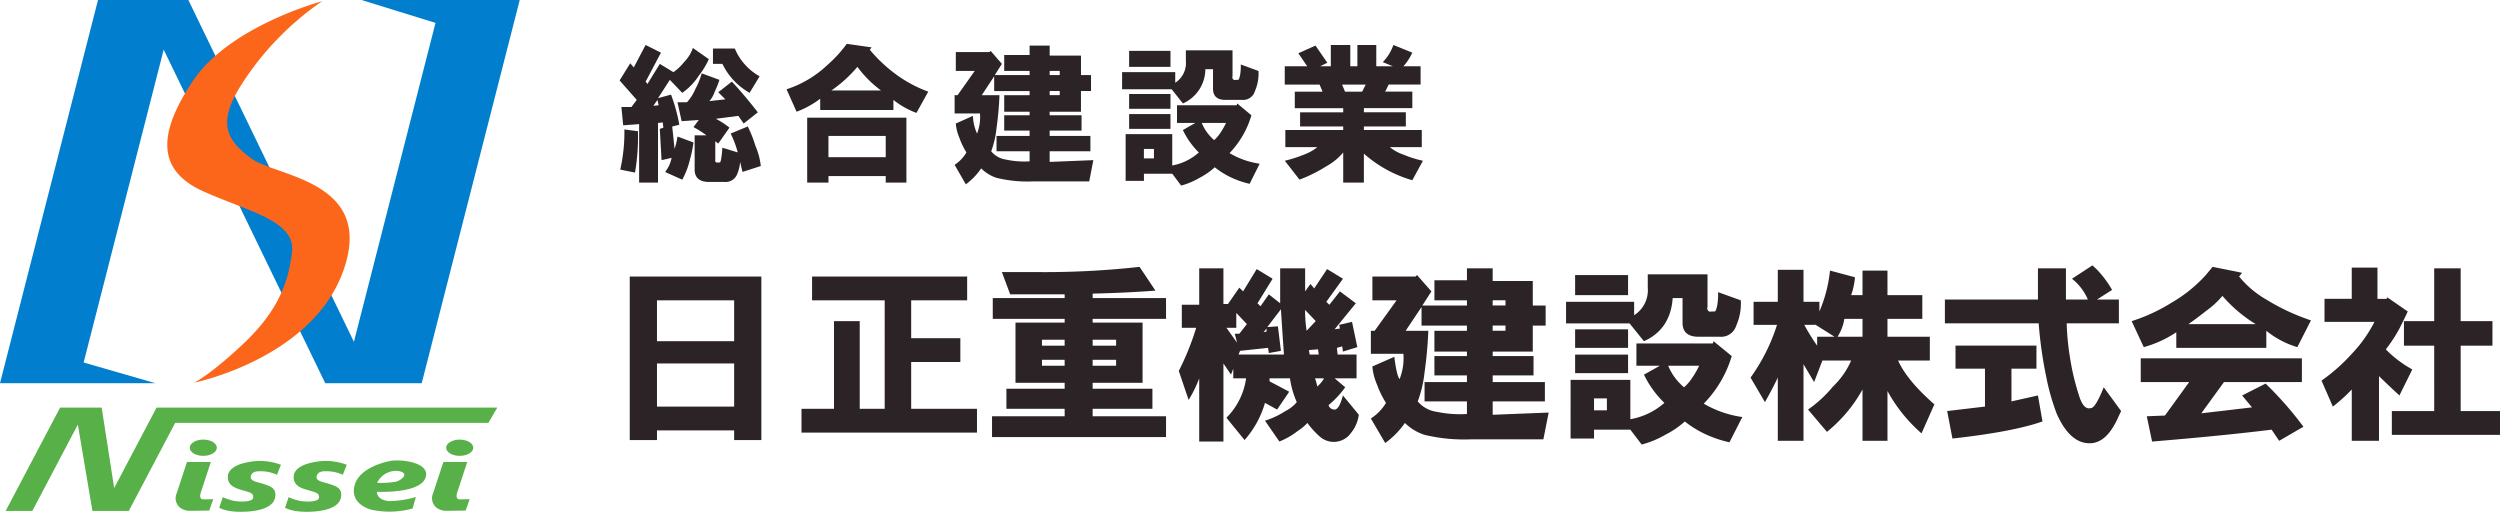 <svg id="スマホロゴ" xmlns="http://www.w3.org/2000/svg" xmlns:xlink="http://www.w3.org/1999/xlink" width="452.077" height="92.549" viewBox="0 0 452.077 92.549">
  <defs>
    <clipPath id="clip-path">
      <rect id="長方形_2777" data-name="長方形 2777" width="452.077" height="92.549" fill="none"/>
    </clipPath>
  </defs>
  <g id="グループ_7250" data-name="グループ 7250" clip-path="url(#clip-path)">
    <path id="パス_613" data-name="パス 613" d="M337.639,24.089l2.883,2.029a14.557,14.557,0,0,1-1.815,2.991,11.274,11.274,0,0,1-2.99,3.1l-2.242-2.349-2.136,3.31,2.349-.641a30.037,30.037,0,0,1,1.495,5.446l-1.281.321.427,4.058a14.976,14.976,0,0,0,.534-2.243l2.883,1.068a21.863,21.863,0,0,1-.641,3.1,14.25,14.25,0,0,1-1.388,3.631l-3.1-1.389a6.036,6.036,0,0,0,1.175-2.563l-1.816.427-.321-5.66.641-.213-.107-.961-.854.107V48.437h-3.417V37.865l-2.883.213-.32-3.31h1.815l.961-1.281-3.1-3.524,1.922-3.1.641.747,2.136-4.058,2.776,1.388L329.1,30.176l.32.428,2.242-3.631,2.456,1.495a8.973,8.973,0,0,0,1.922-1.816,6.809,6.809,0,0,0,1.6-2.563m-13.135,22a30.42,30.42,0,0,0,.747-7.262l2.456.321a38.278,38.278,0,0,1-.534,7.475Zm5.98-11.533.961-.107-.214-.961Zm8.757-5.873,3.2,1.175a16.323,16.323,0,0,1-.855,2.135,4.965,4.965,0,0,1-.961,1.709l2.883-.32L342.23,32.1l2.456-1.923q2.027,2.138,4.7,5.553l-2.563,2.029-.961-1.388L341.8,36.9a15.9,15.9,0,0,1,2.456,1.6l-2.029,2.883-.534-.427v3.31q-.108.641.534.534h.214q.32.216.534-2.67l2.776.854a17.636,17.636,0,0,0-1.281-3.417l3.1-1.281a23.914,23.914,0,0,1,1.388,3.524,12.334,12.334,0,0,1,.961,3.631l-3.311,1.068-.427-1.815a7.075,7.075,0,0,1-.641,2.456,2.241,2.241,0,0,1-2.136,1.174h-2.776q-2.671,0-2.67-2.242V39.894h2.136a17.729,17.729,0,0,0-2.35-1.495l.961-1.281-3.1.213-.747-3.417h1.708a8.186,8.186,0,0,0,1.5-2.349,14.3,14.3,0,0,0,1.175-2.884m5.98-4.485a10.287,10.287,0,0,0,4.485,5.019l-1.815,2.99a12,12,0,0,1-4.912-5.233H341.27V24.2Z" transform="translate(-212.345 -15.419)" fill="#2c2327"/>
    <path id="パス_614" data-name="パス 614" d="M437.394,31.587l-2.136,3.844a14.763,14.763,0,0,1-4.165-2.35V34.9H417.852V32.868a16.437,16.437,0,0,1-4.271,2.35l-1.815-4.058a19.445,19.445,0,0,0,7.368-4.378,23.384,23.384,0,0,0,3.524-3.844l4.485.641-.32.427a26.245,26.245,0,0,0,4.485,4.271,23.3,23.3,0,0,0,6.087,3.31M415.5,48.033V36.286h17.941V48.033H429.7V46.857H419.347v1.175Zm3.844-4.592H429.7V39.6H419.347Zm.534-12.067h8.97A20.179,20.179,0,0,1,424.58,27.1a23.67,23.67,0,0,1-4.7,4.271" transform="translate(-269.535 -15.014)" fill="#2c2327"/>
    <path id="パス_615" data-name="パス 615" d="M499.964,37.961l3.1-1.388a8.355,8.355,0,0,0,.747,3.2,8.363,8.363,0,0,0,.534-3.631h-4.592v-3.31h.534l3.1-4.378h-3.418V25.039h6.087l.214-.213,2.029,2.35L507.013,29.2h6.3v-.748h-4.592V25.573h4.592V23.865h3.631V25.68h5.66V29.2h1.815v2.883H522.6v3.738h-5.66v.64h5.766v2.776h-5.766V40.2h7.368V42.98h-7.368V44.9l7.9-.321-.747,3.844H513.954a23.545,23.545,0,0,1-6.621-.641,7.018,7.018,0,0,1-2.776-1.709,11.956,11.956,0,0,1-2.776,2.884l-2.029-3.524a6.829,6.829,0,0,0,2.136-2.243,13.39,13.39,0,0,1-1.281-2.67,8.169,8.169,0,0,1-.641-2.563M513.313,44.8V42.98h-5.981V40.2h5.981v-.961h-4.592V36.466h4.592v-.64h-4.592v-2.99h4.592v-.748h-6.407V29.418l-2.242,3.417h3.2q-.108,2.883-.534,5.98a17.193,17.193,0,0,1-.961,4.164,4.213,4.213,0,0,0,2.67,1.5,15.753,15.753,0,0,0,4.272.32M516.944,29.2h1.816v-.747h-1.816Zm0,3.631h1.816v-.748h-1.816Z" transform="translate(-327.129 -15.622)" fill="#2c2327"/>
    <path id="パス_616" data-name="パス 616" d="M598.961,26.338H607.4v4.7a.481.481,0,0,0,.107.534.347.347,0,0,0,.427.107h.427q.213.107.427-.962a11.547,11.547,0,0,0,.107-1.281V28.9l3.2,1.174a7.872,7.872,0,0,1-.641,3.631,2.232,2.232,0,0,1-2.349,1.6h-2.99q-2.242,0-2.242-2.029V29.755h-1.388a6.8,6.8,0,0,1-4.058,6.194L596.4,33.386h-8.97v-3.1h9.611v1.922a4.26,4.26,0,0,0,1.923-3.951Zm-.534,14.416,2.242-1.281h-3.31v-3.2h10.785l.107-.32,2.563,2.135a16.524,16.524,0,0,1-3.952,6.835,14.63,14.63,0,0,0,5.446,1.922l-1.815,3.631a15.98,15.98,0,0,1-3.631-1.281,14.6,14.6,0,0,1-2.669-1.708,13.035,13.035,0,0,1-2.776,1.922,13.317,13.317,0,0,1-3.311,1.389l-1.6-2.136h-5.126v1.281h-3.31V41.5H596.5v5.66a9.8,9.8,0,0,0,4.805-2.35,14.183,14.183,0,0,1-2.883-4.058m-9.718-14.31h7.476v2.884h-7.476Zm0,7.8h7.476v2.67h-7.476Zm7.475,6.3h-7.476V37.871h7.476Zm-4.805,5.339h1.816V44.172h-1.816Zm14.844-6.407h-4.379a8.044,8.044,0,0,0,2.242,3.1,6.685,6.685,0,0,0,1.175-1.388,12.306,12.306,0,0,0,.961-1.709" transform="translate(-384.521 -17.24)" fill="#2c2327"/>
    <path id="パス_617" data-name="パス 617" d="M678.469,42.03H672.7v-3.1h10.465v-.641h-7.8V35.73h7.8v-.747h-8.756v-2.99h5.019l-.534-1.281h-6.3V27.4h4.058l-1.6-2.349,3.1-1.388,2.136,3.1L679,27.4h1.922V23.556h3.524V27.4h1.281V23.556h3.417V27.4h2.99l-1.815-.747a8.6,8.6,0,0,0,1.922-3.1l3.417,1.388a9.729,9.729,0,0,1-1.6,2.456h3.1v3.31H691.39l-.64,1.281h4.912v2.99h-8.756v.747h7.582v2.563h-7.582v.641h10.465v3.1H691.6a7.931,7.931,0,0,0,2.563,1.388,18.611,18.611,0,0,0,3.418,1.068l-1.923,3.524a22.655,22.655,0,0,1-8.756-4.805v5.232h-3.738V42.991a10.419,10.419,0,0,1-2.99,2.456,26.421,26.421,0,0,1-4.912,2.456L672.6,44.487a23.819,23.819,0,0,0,3.631-1.175,8.033,8.033,0,0,0,2.242-1.281m8.116-10.038.641-1.281h-4.271l.534,1.281Z" transform="translate(-440.27 -15.419)" fill="#2c2327"/>
    <path id="パス_618" data-name="パス 618" d="M329.681,174.334V144.765h23.8v29.569H348.56v-1.747H334.606v1.747Zm4.925-17.876H348.56v-7.392H334.606Zm0,11.828H348.56v-7.8H334.606Z" transform="translate(-215.804 -94.761)" fill="#2c2327"/>
    <path id="パス_619" data-name="パス 619" d="M419.585,172.99v-4.3h5.882v-15.86h4.651v15.86h4.515V149.066H421.5v-4.3h28.045v4.3H439.422v6.855h8.892v4.3h-8.892v8.468h11.9v4.3Z" transform="translate(-274.653 -94.761)" fill="#2c2327"/>
    <path id="パス_620" data-name="パス 620" d="M550.809,149.115h-13.27v.672h9.029v10.887h-9.029v1.075h10.807v3.629H537.539v1.344h13.27v3.764H519.344v-3.764h13.133v-1.344H521.943v-3.629h10.534v-1.075h-8.892V149.787h8.892v-.672h-13v-3.764h13v-.672h-9.849l-1.505-4.032h6.156a155.072,155.072,0,0,0,18.742-.941l2.873,4.3q-5.336.4-11.355.538v.807h13.27Zm-22.436,4.838h4.1v-1.075h-4.1Zm0,3.629h4.1v-1.075h-4.1Zm9.166-3.629h4.241v-1.075h-4.241Zm0,3.629h4.241v-1.075h-4.241Z" transform="translate(-339.954 -91.449)" fill="#2c2327"/>
    <path id="パス_621" data-name="パス 621" d="M628.748,144.651l2.462-4.032,2.873,1.747-2.736,4.436.547.538,1.505-2.151,2.052,1.613v-6.317h4.515v4.167l.957-1.344.684.807,2.326-3.495,2.873,1.747-3.01,4.167.547.538,1.915-2.419,2.873,2.15-3.831,4.7.957-.134-.137-.672,2.326-.537.958,4.57-2.6.806-.137-.941-.958.269.137,1.21h3.42v4.3H645.3l1.915,1.613a17.176,17.176,0,0,1-3.01,3.225,1.07,1.07,0,0,0,1.095.807q.821,0,1.5-2.554l2.873,3.495a6.494,6.494,0,0,1-1.368,3.226,3.82,3.82,0,0,1-5.746.672,15.507,15.507,0,0,1-2.189-2.419,8.6,8.6,0,0,1-1.779,1.478,13.356,13.356,0,0,1-3.283,1.881l-2.6-3.763a15.244,15.244,0,0,0,3.694-1.747,6.238,6.238,0,0,0,2.052-1.613,16.19,16.19,0,0,1-1.231-4.3h-3.694v.538l3.557,1.881-2.189,3.226-2.189-1.21a17.47,17.47,0,0,1-3.694,6.72l-3.283-4.032a12.412,12.412,0,0,0,3.557-7.124H626.97v-1.747l-.411,1.076-1.368-2.016V171.8h-4.378V160.376a21.9,21.9,0,0,1-1.915,3.9l-1.779-5.242a48.115,48.115,0,0,0,3.146-7.8h-2.6V147.07h3.146v-6.586h4.378v6.451h.821l2.052-2.957Zm.684,5.914-1.915-2.016v2.688h-1.779l1.915,2.688-.41-1.613h.821Zm6.156-2.688-2.462,3.226,1.915-.134.547,4.435-2.189.4-.137-.941-5.062.538-.274.672h8.208q-.276-3.9-.547-8.2m-2.6,4.032v-.537l-.547.672Zm6.977-3.9a22.578,22.578,0,0,0,.274,3.764l1.641-1.747Zm.684,7.258.137.806h1.641l-.136-.941Zm1.094,5.107a7.147,7.147,0,0,1,.41,1.479,5.132,5.132,0,0,0,1.231-1.479Z" transform="translate(-403.957 -91.959)" fill="#2c2327"/>
    <path id="パス_622" data-name="パス 622" d="M717.945,158.227l3.967-1.747q.41,3.362.958,4.032a10.36,10.36,0,0,0,.684-4.57h-5.882v-4.167h.684l3.967-5.511h-4.378v-4.3h7.8l.273-.269,2.6,2.957-1.642,2.554h8.071v-.941h-5.882v-3.629h5.882v-2.15H739.7v2.285h7.251v4.436h2.326v3.629h-2.326v4.7H739.7v.807h7.387v3.495H739.7v1.21h9.44v3.495H739.7v2.419l10.123-.4-.958,4.839h-13a30.693,30.693,0,0,1-8.482-.807,9.015,9.015,0,0,1-3.557-2.151,15.167,15.167,0,0,1-3.557,3.629l-2.6-4.435a8.65,8.65,0,0,0,2.736-2.822,16.749,16.749,0,0,1-1.641-3.36,10.13,10.13,0,0,1-.821-3.225m17.1,8.6v-2.285h-7.661v-3.495h7.661v-1.21h-5.882v-3.495h5.882v-.807h-5.882v-3.763h5.882v-.941h-8.208v-3.361l-2.873,4.3h4.1a74.978,74.978,0,0,1-.684,7.527,21.334,21.334,0,0,1-1.231,5.242,5.413,5.413,0,0,0,3.42,1.881,20.53,20.53,0,0,0,5.472.4m4.651-19.623h2.326v-.941H739.7Zm0,4.57h2.326v-.941H739.7Z" transform="translate(-469.776 -91.959)" fill="#2c2327"/>
    <path id="パス_623" data-name="パス 623" d="M834.628,143.6h10.807v5.914a.6.6,0,0,0,.137.672.449.449,0,0,0,.547.134h.547q.273.135.547-1.21a14.313,14.313,0,0,0,.137-1.613v-.672l4.1,1.478a9.756,9.756,0,0,1-.821,4.57,2.857,2.857,0,0,1-3.01,2.016h-3.83q-2.873,0-2.873-2.553V147.9h-1.778q-.41,5.645-5.2,7.8l-2.6-3.226H819.853v-3.9h12.312v2.419a5.333,5.333,0,0,0,2.463-4.973Zm-.684,18.145,2.873-1.613h-4.241V156.1h13.817l.136-.4,3.283,2.688a20.716,20.716,0,0,1-5.062,8.6,18.946,18.946,0,0,0,6.977,2.419l-2.326,4.57a20.713,20.713,0,0,1-4.651-1.613,18.731,18.731,0,0,1-3.42-2.15,16.7,16.7,0,0,1-3.557,2.419,17.226,17.226,0,0,1-4.241,1.747l-2.052-2.688h-6.567V173.3h-4.241V162.683h10.807v7.124a12.653,12.653,0,0,0,6.156-2.957,17.868,17.868,0,0,1-3.694-5.107m-12.449-18.011h9.576v3.629h-9.576Zm0,9.812h9.576v3.36h-9.576Zm9.576,7.93h-9.576v-3.361h9.576Zm-6.156,6.72h2.326v-2.151h-2.326Zm19.016-8.064h-5.609a10.122,10.122,0,0,0,2.873,3.9,8.467,8.467,0,0,0,1.5-1.747,15.455,15.455,0,0,0,1.231-2.151" transform="translate(-536.662 -93.996)" fill="#2c2327"/>
    <path id="パス_624" data-name="パス 624" d="M928.89,147.042v1.747a25.053,25.053,0,0,0,1.915-7.393l4.515,1.21a12.763,12.763,0,0,1-.684,3.226h2.052V141.4H941.2v4.435H947.5v4.3H941.2v3.225h7.661v4.3h-5.745q1.641,3.629,6.566,7.93l-2.325,5.242a27.544,27.544,0,0,1-6.156-7.661v9.005h-4.515V162.9a26.047,26.047,0,0,1-6.43,7.661l-3.42-4.032a22.713,22.713,0,0,0,4.514-4.167,14.508,14.508,0,0,0,3.284-4.7h-5.2l-1.5,3.9-1.915-3.226v13.844h-4.651V160.751q-.959,2.017-2.326,4.435l-2.6-4.435a34.1,34.1,0,0,0,4.788-9.543h-4.241v-4.166h4.378v-5.78h4.651v5.78Zm-2.736,4.166a38.06,38.06,0,0,0,2.326,3.764v-1.613h3.146l-3.42-2.151Zm6.02,2.151h4.514v-3.225H933.4a8.217,8.217,0,0,1-1.231,3.225" transform="translate(-599.887 -92.468)" fill="#2c2327"/>
    <path id="パス_625" data-name="パス 625" d="M1044.857,138.928a15.016,15.016,0,0,1,1.915,2.016,18.174,18.174,0,0,1,1.641,2.419l-2.736,1.747h3.968v4.3h-9.44a47.773,47.773,0,0,0,.684,6.72,42.331,42.331,0,0,0,1.5,6.183q.821,2.822,2.189,2.419.821,0,2.325-3.763l3.147,4.3-.821,1.747q-1.78,3.629-4.241,4.032-3.97.536-6.566-5.242a40.3,40.3,0,0,1-1.915-6.72,75.74,75.74,0,0,1-1.368-9.677H1018.18v-4.3h16.827v-5.645h5.062v5.645h3.968a9.6,9.6,0,0,0-2.873-3.763Zm-14.638,18.683v5.914l4.788-1.075.821,4.7q-5.336,1.881-16.28,3.091l-.958-4.973,6.84-.807v-6.855H1020.1v-4.167h14.638v4.167Z" transform="translate(-666.484 -90.94)" fill="#2c2327"/>
    <path id="パス_626" data-name="パス 626" d="M1129.364,141.184l1.231-1.478,5.335,1.075-.547.673a17.882,17.882,0,0,0,4.925,4.166,38.851,38.851,0,0,0,8.071,3.763l-2.463,4.839a16.167,16.167,0,0,1-5.609-2.957v3.091h-16.279v-2.822a20.312,20.312,0,0,1-5.883,2.688l-2.189-4.7a31.841,31.841,0,0,0,7.25-3.36,25.614,25.614,0,0,0,6.156-4.973m13.27,29.973-1.368-2.016q-8.618,1.074-21.615,2.15l-.957-4.57,3.283-.135,4.378-6.048H1117.6v-4.3h29.139v4.3h-14.091l-4.1,5.645,9.166-1.075-1.779-2.151,4.241-2.15a63.643,63.643,0,0,1,6.84,7.8Zm-16.417-21.1h12.176a25.3,25.3,0,0,1-6.019-5.107,15.3,15.3,0,0,1-2.736,2.553q-2.052,1.613-3.42,2.554" transform="translate(-730.487 -91.449)" fill="#2c2327"/>
    <path id="パス_627" data-name="パス 627" d="M1224.9,149.907h-9.029V145.74h4.925V140.1h4.651v5.645h1.642l.136-.269,3.694,2.554q-.548,1.21-1.5,3.091a27.072,27.072,0,0,1-2.463,3.763,20.979,20.979,0,0,0,4.788,3.629l-2.326,4.7q-2.052-1.881-3.694-3.495v11.693h-4.925v-9.274a30.581,30.581,0,0,1-3.42,3.091l-2.052-4.7a32.154,32.154,0,0,0,5.473-4.839,24.268,24.268,0,0,0,4.1-5.78m3.146,16.129h7.661V154.208h-5.472v-4.435h5.472V140.23h4.788v9.543h5.746v4.435h-5.746v11.828h7.114v4.3h-19.563Z" transform="translate(-795.528 -91.704)" fill="#2c2327"/>
    <path id="パス_628" data-name="パス 628" d="M79.812,0V0H65.372l13.38,4.14L64,61.808,34.062,0H17.722L0,69.292H28.086L15.125,65.555,29.6,8.976,58.814,69.292H76.259L93.982,0Z" transform="translate(0)" fill="#017fce"/>
    <path id="パス_629" data-name="パス 629" d="M115.577.655S98.933,5.084,92.266,14.992s-6.389,16.389,1.945,20.093,16.574,5.278,15.926,10.926-2.694,10.789-8.7,16.482c-5.991,5.676-8.982,7.13-8.982,7.13s21.482-4.352,27.038-20.464-12.315-16.76-16.76-20.093-6.039-6.284-2.037-12.871A52.628,52.628,0,0,1,115.577.655" transform="translate(-57.33 -0.429)" fill="#fc661a"/>
    <path id="パス_630" data-name="パス 630" d="M91.864,213.37H30.292v0h-.046L22.58,227.919l-2.26-14.547H12.8L2.955,232.061H7.78l8.231-15.619,2.635,15.619h6.576l8.391-15.922H90.248Z" transform="translate(-1.934 -139.668)" fill="#57b148"/>
    <path id="パス_631" data-name="パス 631" d="M96.46,247.555c-.163.7.022,1.074.493,1.074l1.813-.031-.728,2.062-3.454.042a2.92,2.92,0,0,1-1.387-.31,2.171,2.171,0,0,1-1.053-2.837l1.867-5.678h4.316Z" transform="translate(-60.203 -158.329)" fill="#57b148"/>
    <path id="パス_632" data-name="パス 632" d="M104.228,231.6c0,.812-1.1,1.47-2.449,1.47s-2.449-.658-2.449-1.47,1.1-1.47,2.449-1.47,2.449.658,2.449,1.47" transform="translate(-65.02 -150.638)" fill="#57b148"/>
    <path id="パス_633" data-name="パス 633" d="M230.7,247.555c-.163.7.022,1.074.493,1.074l1.813-.031-.728,2.062-3.454.042a2.92,2.92,0,0,1-1.387-.31,2.171,2.171,0,0,1-1.053-2.837l1.867-5.678h4.316Z" transform="translate(-148.076 -158.329)" fill="#57b148"/>
    <path id="パス_634" data-name="パス 634" d="M238.47,231.6c0,.812-1.1,1.47-2.449,1.47s-2.449-.658-2.449-1.47,1.1-1.47,2.449-1.47,2.449.658,2.449,1.47" transform="translate(-152.892 -150.638)" fill="#57b148"/>
    <path id="パス_635" data-name="パス 635" d="M125.218,243.845l.711-1.81a10.611,10.611,0,0,0-5.5-.55c-3.2.485-4.021,1.715-4.086,2.555-.085,1.092.365,1.9,2.1,2.439,1.758.542,2.556.574,2.478,1.5-.076.9-2.852.779-3.886.488a10.056,10.056,0,0,1-1.617-.582l-.646,1.907s1.067.744,3.879.744,5.754-.582,6.206-2.489-1.132-2.2-2.1-2.554-2.619-.442-2.231-1.519c.286-.793,1.127-.818,2.36-.743a6.887,6.887,0,0,1,2.327.614" transform="translate(-75.131 -157.988)" fill="#57b148"/>
    <path id="パス_636" data-name="パス 636" d="M159.678,243.845l.711-1.81a10.611,10.611,0,0,0-5.5-.55c-3.2.485-4.021,1.715-4.086,2.555-.085,1.092.365,1.9,2.1,2.439,1.758.542,2.556.574,2.478,1.5-.076.9-2.852.779-3.886.488a10.055,10.055,0,0,1-1.617-.582l-.646,1.907s1.067.744,3.879.744,5.754-.582,6.206-2.489-1.132-2.2-2.1-2.554-2.619-.442-2.231-1.519c.286-.793,1.127-.818,2.36-.743a6.887,6.887,0,0,1,2.327.614" transform="translate(-97.688 -157.988)" fill="#57b148"/>
    <path id="パス_637" data-name="パス 637" d="M191.721,241.168c-1.8.36-5.544,1.543-6.335,4.325s1.563,4.064,2.929,4.452a15.682,15.682,0,0,0,7.534-.2l.609-2.084a17.533,17.533,0,0,1-4.935.745c-2.235-.263-2.124-1.682-2.124-1.682s7.645.381,8.758-2.46-4.355-3.51-6.437-3.1m1.139,3.732a16.589,16.589,0,0,1-3.414.2,3.8,3.8,0,0,1,3.655-2.151c2.409.292.811,1.665-.241,1.95" transform="translate(-121.247 -157.791)" fill="#57b148"/>
  </g>
</svg>
